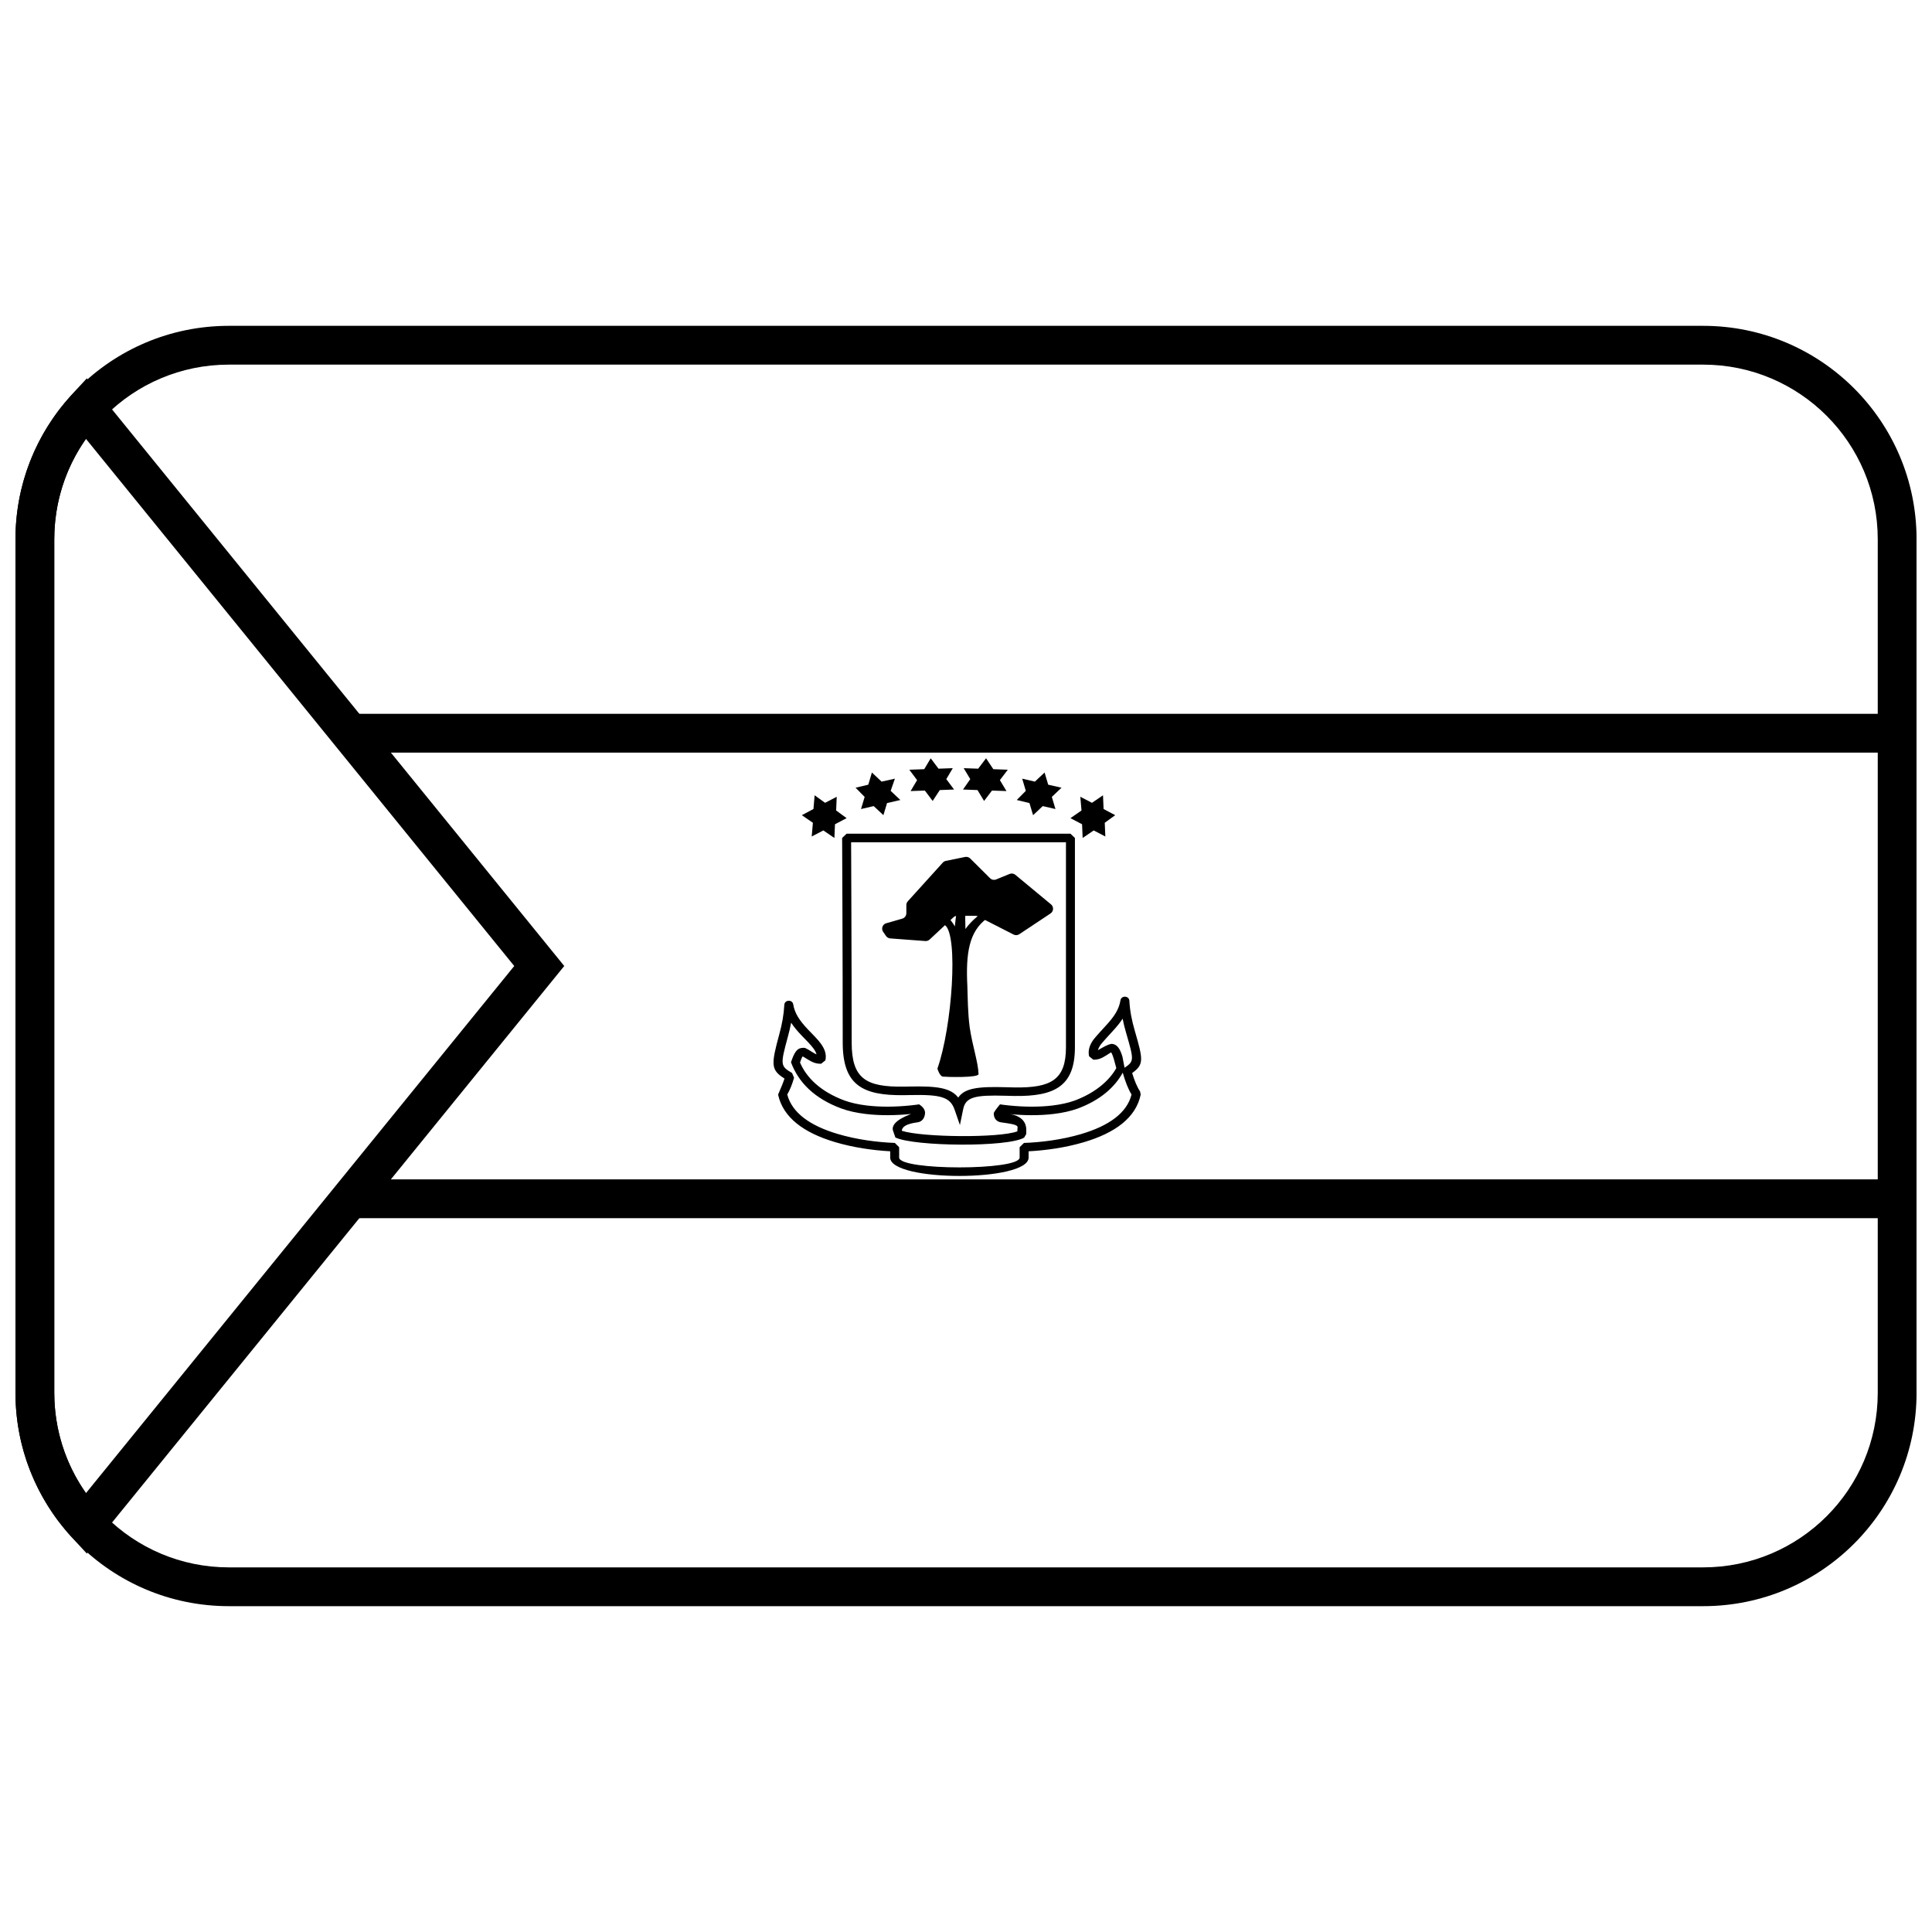 <?xml version="1.0" encoding="UTF-8"?>
<!-- Uploaded to: ICON Repo, www.svgrepo.com, Generator: ICON Repo Mixer Tools -->
<svg width="800px" height="800px" version="1.1" viewBox="144 144 512 512" xmlns="http://www.w3.org/2000/svg">
 <defs>
  <clipPath id="b">
   <path d="m148.09 230h503.81v340h-503.81z"/>
  </clipPath>
  <clipPath id="a">
   <path d="m148.09 244h145.91v312h-145.91z"/>
  </clipPath>
 </defs>
 <g clip-path="url(#b)">
  <path d="m158.38 286.9v226.2c0 25.562 20.715 46.27 46.277 46.27h390.69c25.586 0 46.277-20.699 46.277-46.27v-226.2c0-25.559-20.715-46.27-46.277-46.27h-390.69c-25.586 0-46.277 20.699-46.277 46.27zm-10.281 0c0-31.246 25.293-56.551 56.559-56.551h390.69c31.238 0 56.559 25.312 56.559 56.551v226.2c0 31.246-25.293 56.551-56.559 56.551h-390.69c-31.238 0-56.559-25.309-56.559-56.551z"/>
 </g>
 <g clip-path="url(#a)">
  <path d="m158.38 286.9v226.2c0 9.691 2.984 18.906 8.398 26.594l113.5-139.69-113.5-139.7c-5.41 7.688-8.395 16.902-8.395 26.598zm135.15 113.1-126.52 155.71-4.023-4.383c-9.512-10.355-14.883-23.879-14.883-38.234v-226.2c0-14.355 5.371-27.883 14.879-38.242l4.023-4.383z"/>
 </g>
 <path d="m235.49 343.45v-10.281h411.27v10.281z"/>
 <path d="m235.49 466.83v-10.285h411.27v10.285z"/>
 <path d="m426.49 367.2h-56.938c0.004 0.645 0.008 1.711 0.02 4.242 0.016 4.203 0.035 8.754 0.051 13.48 0.023 6.316 0.043 12.465 0.055 18.254 0.016 6.367 0.023 12.113 0.023 17.094 0 9.59 3.766 11.84 13.852 11.699 0.789-0.012 0.789-0.012 1.582-0.027 7.184-0.152 10.797 0.34 12.809 2.926 1.699-2.523 5.301-2.957 12.617-2.742 1.102 0.031 1.637 0.047 2.269 0.055 9.754 0.156 13.66-2.055 13.66-10.656zm2.375-1.129v55.453c0 10.172-5.168 13.094-16.078 12.918-0.645-0.008-1.188-0.023-2.297-0.055-8.129-0.238-10.574 0.344-11.23 3.527l-0.871 4.238-1.418-4.098c-1.172-3.379-3.781-4.019-11.785-3.852-0.793 0.016-0.793 0.016-1.598 0.027-11.246 0.156-16.258-2.84-16.258-13.961 0-4.981-0.008-10.727-0.023-17.086-0.016-5.793-0.031-11.938-0.055-18.254-0.02-4.727-0.035-9.273-0.055-13.48-0.02-4.367-0.02-4.367-0.023-5.375l1.188-1.137h59.316z"/>
 <path d="m442.45 417.78c-0.387-1.332-0.703-2.578-0.945-3.816-0.684 1.066-1.559 2.141-2.648 3.316-0.301 0.324-2.801 3.047-3.137 3.527-0.383 0.547-0.633 1.035-0.75 1.496 0.266-0.121 2.84-1.766 3.777-1.66 1.301 0.148 2.066 1.238 2.711 3.379l0.559 2.949c2.551-1.742 2.531-1.98 0.434-9.191zm-12.824 19.996c-1.895 0.68-4.023 1.145-6.348 1.426-3.93 0.48-8.102 0.41-12.078 0.012-0.559-0.055 4.769 0 4.769 4.144v1.168l-0.562 0.961c-4.383 2.59-29.031 2.359-34.117-0.035l-0.598-1.719c-1.02-2.793 5.215-4.57 4.695-4.519-3.965 0.398-8.129 0.469-12.047-0.012-2.32-0.281-4.449-0.746-6.352-1.43-7.277-2.691-11.438-7.031-13.367-12.273 0.812-2.387 1.5-3.633 2.805-3.777 0.938-0.105 0.895-0.129 2.914 1.137 0.398 0.25 0.742 0.434 1.051 0.562-0.121-0.469-0.379-0.965-0.781-1.523-0.344-0.48-0.785-0.992-1.406-1.648-0.285-0.301-1.492-1.539-1.797-1.863-1.133-1.191-2.039-2.281-2.742-3.356-0.223 1.18-0.508 2.379-0.855 3.66-2.039 7.535-2.035 7.828 1.105 9.672l0.52 1.262c-0.504 1.754-1.098 3.258-1.805 4.426 1.262 4.844 6.016 8.27 13.34 10.449 5.082 1.516 10.551 2.215 15.176 2.391l1.141 1.129v2.746c0 3.477 31.93 3.477 31.93 0v-2.742l1.145-1.129c4.562-0.164 10.027-0.844 15.129-2.348 7.394-2.18 12.172-5.613 13.383-10.488-0.902-1.469-1.672-3.461-2.332-5.789-2.133 3.875-5.949 7.277-11.914 9.508zm-61.789-2.117c1.703 0.609 3.652 1.039 5.805 1.301 3.707 0.453 7.699 0.387 11.496 0.004 1.141-0.113 1.98-0.227 2.434-0.301 1.141 0.738 1.664 1.562 1.566 2.461-0.133 1.25-0.812 2.223-2.191 2.336-2.594 0.352-3.91 1.09-3.945 2.215 5.473 1.754 25.832 1.938 30.613 0.141l0.02-0.742c0.227-0.812-0.246-1.086-4.094-1.605-1.48-0.121-2.195-1.137-2.184-2.414 0-0.258 0.555-1.055 1.656-2.394 0.453 0.078 1.297 0.191 2.438 0.305 3.809 0.383 7.809 0.449 11.527-0.004 2.152-0.262 4.109-0.691 5.801-1.293 5.867-2.199 9.363-5.578 11.055-8.613l-0.664-2.434c-0.391-1.305-0.688-1.727-0.703-1.73-0.039-0.004-0.199 0.082-1.262 0.773-1.27 0.82-2.242 1.211-3.484 1.152l-1.102-0.898c-0.324-1.492 0.09-2.887 1.129-4.367 0.406-0.578 3.043-3.457 3.332-3.766 2.305-2.488 3.473-4.363 3.856-6.695 0.219-1.344 2.281-1.242 2.356 0.113 0.16 2.769 0.629 5.16 1.445 7.973 2.254 7.738 2.422 8.934-0.703 11.191 0.621 2.039 1.328 3.742 2.098 4.871l0.168 0.828c-1.242 6.109-6.754 10.18-15.109 12.641-4.914 1.449-10.098 2.16-14.598 2.398v1.66c0 6.492-36.68 6.492-36.68 0v-1.668c-4.555-0.246-9.746-0.977-14.652-2.438-8.27-2.465-13.754-6.519-15.055-12.582 0.832-1.895 1.398-3.312 1.699-4.25-3.676-2.305-3.559-3.699-1.391-11.703 0.758-2.789 1.191-5.144 1.344-7.848 0.078-1.355 2.137-1.453 2.359-0.113 0.383 2.336 1.582 4.211 3.949 6.707 0.293 0.309 1.504 1.547 1.801 1.863 0.688 0.727 1.188 1.305 1.602 1.883 1.066 1.48 1.5 2.879 1.172 4.379l-1.105 0.898c-1.277 0.059-2.293-0.332-3.594-1.145-1.145-0.715-1.281-0.789-1.336-0.781-0.023 0.004-0.305 0.398-0.684 1.625 1.703 3.961 5.375 7.684 11.816 10.066z"/>
 <path d="m397.66 384.67h2.25c-0.164 1.91-0.117 3.75-0.059 5.523 1.801-2.531 4.414-4.285 4.414-4.285l1.27 1.496c-4.766 3.449-5.602 9.309-5.18 17.852 0.109 3.144 0.109 7.191 0.637 11.086 0.742 4.945 2.227 9.141 2.332 12.289 0.055 1.051-8.723 0.781-9.48 0.68-0.762-0.102-1.457-2.016-1.41-2.148 3.894-11.043 5.578-35.332 2-37.98l0.211-2.356c1.016 0.438 1.977 1.934 2.398 2.672 0.277-2.781 0.617-4.828 0.617-4.828z"/>
 <path d="m401.12 371.51 5.25 5.219c0.43 0.43 1.074 0.555 1.633 0.324l3.543-1.449c0.516-0.215 1.105-0.121 1.535 0.234l9.441 7.824c0.645 0.531 0.73 1.484 0.199 2.125-0.094 0.113-0.203 0.211-0.324 0.293l-8.273 5.496c-0.453 0.301-1.035 0.336-1.52 0.086l-9.406-4.801c-0.211-0.109-0.449-0.164-0.688-0.164h-4.816c-0.383 0-0.75 0.145-1.027 0.402l-6.309 5.887c-0.309 0.285-0.723 0.434-1.141 0.398l-9.293-0.695c-0.453-0.035-0.871-0.273-1.129-0.648l-0.754-1.102c-0.465-0.676-0.293-1.602 0.383-2.062 0.133-0.094 0.277-0.16 0.43-0.203l4.242-1.223c0.648-0.184 1.094-0.777 1.094-1.449v-2.144c0-0.371 0.137-0.734 0.391-1.012l9.262-10.238c0.215-0.238 0.5-0.398 0.816-0.465l5.094-1.039c0.496-0.102 1.008 0.051 1.367 0.406z"/>
 <path d="m396.84 353.23-3.785 0.145-1.891 2.887-2.062-2.754-3.781 0.133 1.719-2.902-2.062-2.754 3.953-0.145 1.719-2.887 2.062 2.754 3.785-0.133-1.719 2.902z"/>
 <path d="m382.6 356.01-3.527 0.812-0.961 3.211-2.566-2.41-3.367 0.781 0.965-3.211-2.406-2.441 3.367-0.801 0.961-3.227 2.566 2.414 3.527-0.785-1.121 3.227z"/>
 <path d="m368.36 360.82-3.082 1.617-0.156 3.637-2.926-2-3.082 1.605 0.309-3.633-2.926-2.016 3.078-1.637 0.309-3.633 2.773 1.996 3.082-1.602-0.152 3.633z"/>
 <path d="m399.21 353.23 3.84 0.145 1.742 2.887 2.094-2.754 3.84 0.133-1.746-2.902 2.094-2.754-3.836-0.145-1.922-2.887-2.094 2.754-3.836-0.133 1.742 2.902z"/>
 <path d="m413.45 356.01 3.367 0.812 0.961 3.211 2.562-2.41 3.367 0.781-0.961-3.211 2.566-2.441-3.527-0.801-0.961-3.227-2.566 2.414-3.367-0.785 0.961 3.227z"/>
 <path d="m427.68 360.82 3.082 1.617 0.152 3.637 2.93-2 3.082 1.605-0.156-3.633 2.773-2.016-3.082-1.637-0.152-3.633-2.926 1.996-3.082-1.602 0.309 3.633z"/>
</svg>